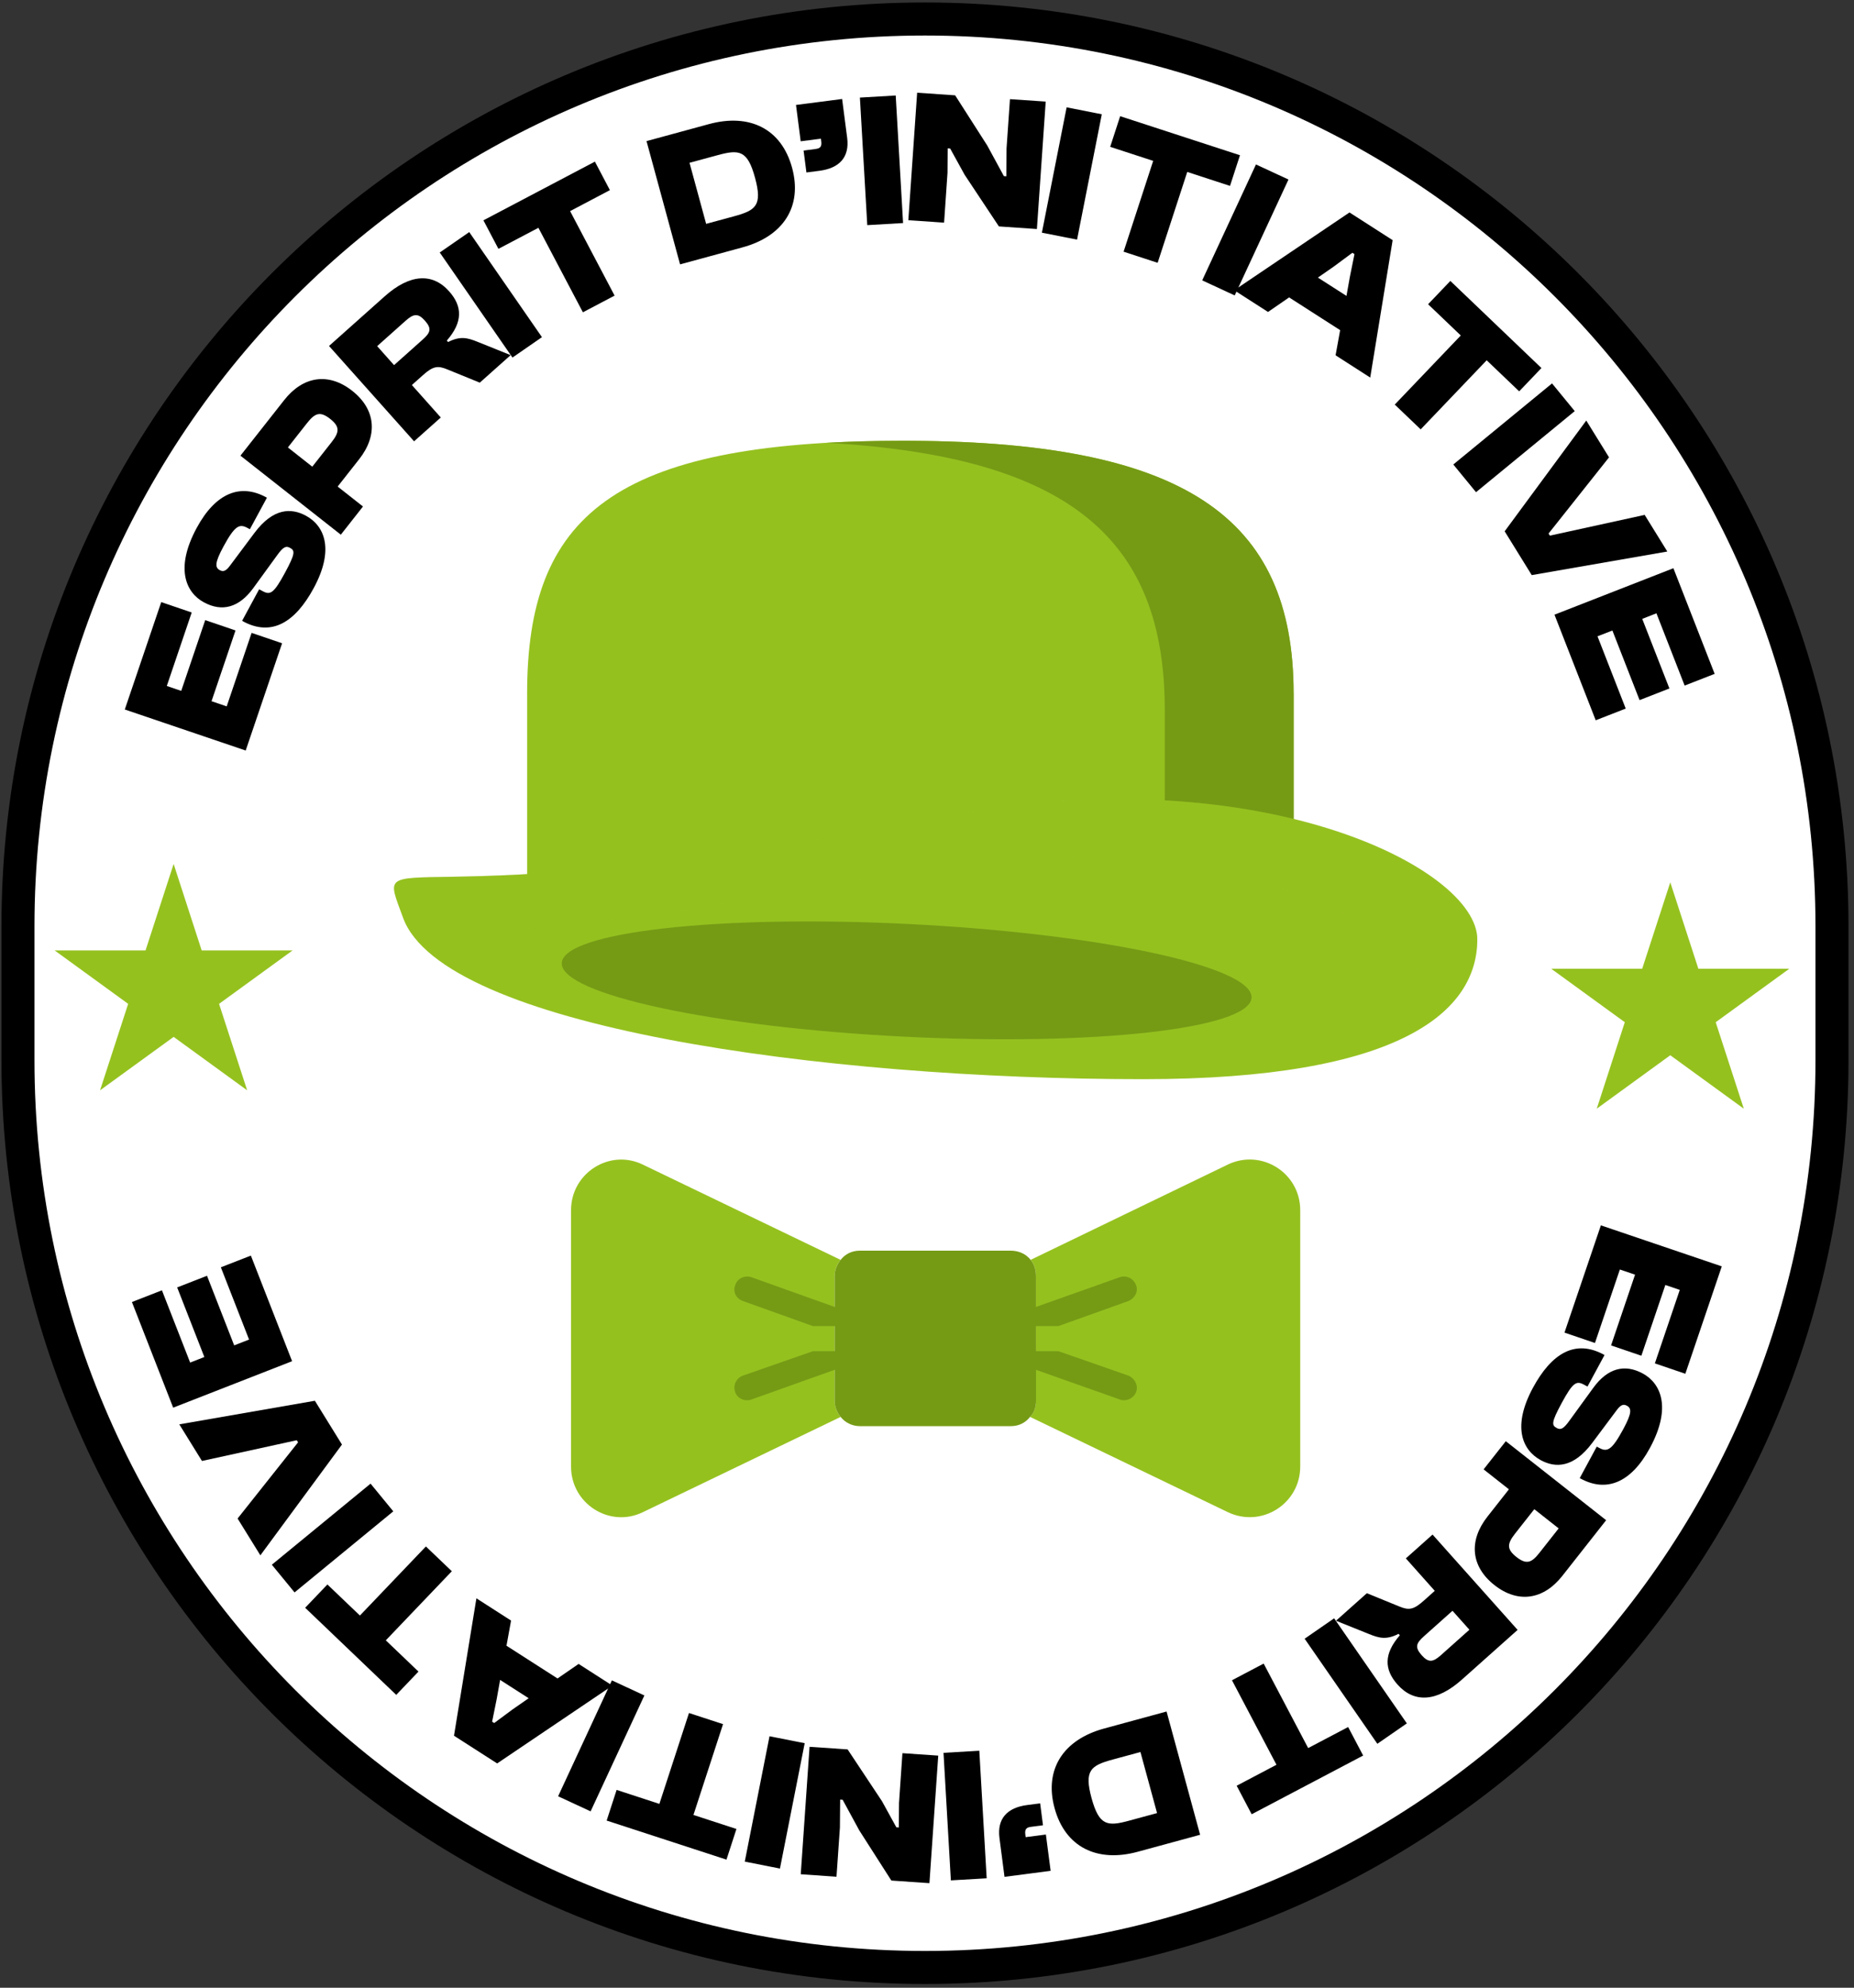 <svg width="320" height="343" viewBox="0 0 320 343" fill="none" xmlns="http://www.w3.org/2000/svg">
<rect x="0" y="0" width="320" height="343" fill="#333333" stroke="none"/>
<path d="M316.2 159.829C316.2 73.369 246.11 3.279 159.65 3.279C73.189 3.279 3.1 73.369 3.1 159.829V182.949C3.1 269.409 73.189 339.499 159.65 339.499C246.11 339.499 316.2 269.409 316.2 182.949V159.829Z" fill="white" stroke="black" stroke-width="5.7" stroke-miterlimit="10"/>
<path d="M42.409 129.508L21.539 122.428L27.829 103.898L33.089 105.688L28.789 118.368L31.279 119.218L35.419 107.008L40.649 108.788L36.509 120.998L39.129 121.888L43.429 109.208L48.689 110.998L42.399 129.528L42.409 129.508Z" fill="black"/>
<path d="M41.961 107.21L41.791 107.12L44.73 101.68L45.34 102.01C46.641 102.71 47.24 102.44 49.211 98.79C50.99 95.49 50.92 95 50.05 94.53C49.35 94.15 48.861 94.37 47.8 95.86L43.7 101.5C41.251 104.85 38.331 105.63 35.2 103.94C32.1 102.27 30.16 98.11 33.941 91.11C37.27 84.94 41.56 83.44 45.901 85.79L46.071 85.88L43.13 91.32L42.7 91.09C41.31 90.34 40.52 90.7 38.55 94.34C37.05 97.12 37.1 97.93 37.941 98.39C38.55 98.72 39.02 98.53 39.73 97.56L43.91 91.97C47.17 87.6 50.291 87.64 52.781 88.98C56.111 90.78 57.691 94.92 54.151 101.47C50.941 107.41 46.87 109.88 41.95 107.22L41.961 107.21Z" fill="black"/>
<path d="M58.82 92.259L41.5 78.629L49.05 69.039C52.28 64.929 56.67 64.199 60.78 67.429C64.89 70.659 65.23 75.119 62 79.229L58.28 83.959L62.65 87.399L58.83 92.259H58.82ZM49.69 77.209L53.9 80.529L57.2 76.339C58.54 74.629 58.76 73.669 56.97 72.269C55.21 70.889 54.33 71.319 52.98 73.029L49.68 77.219L49.69 77.209Z" fill="black"/>
<path d="M71.469 76.15L56.789 59.7L66.389 51.14C70.729 47.26 74.639 47.04 77.509 50.26C79.829 52.86 79.909 55.57 77.119 58.77L77.339 59.02C79.429 57.95 80.689 58.28 82.419 58.98L88.139 61.28L82.809 66.03L77.249 63.76C75.569 63.06 74.769 63.15 72.979 64.75L71.089 66.44L76.079 72.04L71.459 76.16L71.469 76.15ZM68.019 63L72.949 58.6C74.299 57.39 74.569 56.71 73.319 55.31C72.159 54.01 71.379 54.13 70.029 55.33L65.099 59.73L68.009 63H68.019Z" fill="black"/>
<path d="M88.45 61.699L75.9 43.569L80.99 40.049L93.54 58.179L88.45 61.699Z" fill="black"/>
<path d="M100.609 53.889L92.93 39.309L86.029 42.939L83.439 38.019L102.679 27.889L105.269 32.809L98.4 36.429L106.079 51.009L100.609 53.889Z" fill="black"/>
<path d="M117.38 45.619L111.59 24.349L122.35 21.419C129.37 19.509 134.87 22.209 136.71 28.939C138.55 35.669 135.16 40.789 128.14 42.689L117.38 45.619ZM119.01 28.089L121.88 38.629L126.67 37.329C130.45 36.299 131.62 35.469 130.32 30.679C129.02 25.889 127.58 25.759 123.81 26.789L119.02 28.089H119.01Z" fill="black"/>
<path d="M139.189 29.77L138.699 25.98L140.759 25.71C141.539 25.61 141.869 25.33 141.749 24.39L141.689 23.93L138.199 24.38L137.389 18.11L145.349 17.08L146.219 23.77C146.659 27.13 144.879 29.02 141.449 29.47L139.199 29.76L139.189 29.77Z" fill="black"/>
<path d="M149.69 38.849L148.42 16.838L154.6 16.479L155.87 38.489L149.69 38.849Z" fill="black"/>
<path d="M156.779 37.99L158.299 16L164.859 16.45L170.399 25.11L173.269 30.39L173.699 30.42L173.729 25.61L174.319 17.11L180.489 17.53L178.969 39.52L172.409 39.07L166.489 30.15L163.999 25.63L163.569 25.6L163.539 29.82L162.949 38.42L156.779 38V37.99Z" fill="black"/>
<path d="M179.83 40.15L184.1 18.52L190.17 19.72L185.9 41.349L179.83 40.15Z" fill="black"/>
<path d="M193.929 43.439L199.039 27.759L191.619 25.339L193.339 20.049L214.019 26.789L212.299 32.079L204.919 29.669L199.809 45.349L193.929 43.429V43.439Z" fill="black"/>
<path d="M207.5 48.379L216.78 28.379L222.39 30.979L213.11 50.979L207.5 48.379Z" fill="black"/>
<path d="M213.02 50.09L232.92 36.66L240.37 41.44L236.5 65.15L230.52 61.31L231.31 56.97L222.5 51.32L218.86 53.83L213.02 50.08V50.09ZM227.47 47.9L232.4 51.06L232.99 47.76L233.78 43.85L233.42 43.62L230.22 45.99L227.47 47.9Z" fill="black"/>
<path d="M240.74 69.808L252.13 57.889L246.49 52.498L250.33 48.478L266.05 63.508L262.21 67.528L256.6 62.169L245.21 74.088L240.74 69.819V69.808Z" fill="black"/>
<path d="M250.84 80.15L267.88 66.16L271.8 70.94L254.76 84.93L250.84 80.15Z" fill="black"/>
<path d="M259.699 91.688L273.789 72.568L277.719 78.918L267.279 92.068L267.509 92.428L283.869 88.848L287.779 95.168L264.379 99.238L259.709 91.688H259.699Z" fill="black"/>
<path d="M268.299 106.069L288.829 98.049L295.949 116.279L290.769 118.299L285.899 105.829L283.449 106.789L288.139 118.799L282.989 120.809L278.299 108.799L275.729 109.799L280.599 122.269L275.419 124.289L268.299 106.059V106.069Z" fill="black"/>
<path d="M276.309 211.44L297.179 218.52L290.889 237.05L285.629 235.26L289.929 222.58L287.439 221.73L283.299 233.94L278.069 232.16L282.209 219.95L279.589 219.06L275.289 231.74L270.029 229.95L276.319 211.42L276.309 211.44Z" fill="black"/>
<path d="M276.77 233.729L276.94 233.819L274 239.259L273.39 238.929C272.09 238.229 271.49 238.499 269.52 242.149C267.74 245.449 267.81 245.939 268.68 246.409C269.38 246.789 269.87 246.569 270.93 245.079L275.03 239.439C277.48 236.089 280.4 235.309 283.53 236.999C286.63 238.669 288.57 242.829 284.79 249.829C281.46 255.999 277.17 257.499 272.83 255.149L272.66 255.059L275.6 249.619L276.03 249.849C277.42 250.599 278.21 250.239 280.18 246.599C281.68 243.819 281.63 243.009 280.79 242.559C280.18 242.229 279.71 242.419 279 243.389L274.82 248.979C271.56 253.349 268.44 253.309 265.95 251.969C262.62 250.169 261.04 246.029 264.58 239.479C267.79 233.539 271.86 231.069 276.78 233.729H276.77Z" fill="black"/>
<path d="M259.9 248.689L277.22 262.319L269.67 271.909C266.441 276.019 262.05 276.749 257.94 273.519C253.83 270.289 253.49 265.829 256.72 261.719L260.44 256.989L256.07 253.549L259.9 248.689ZM269.03 263.739L264.82 260.419L261.52 264.609C260.18 266.319 259.96 267.279 261.75 268.679C263.51 270.059 264.39 269.629 265.73 267.919L269.03 263.729V263.739Z" fill="black"/>
<path d="M247.26 264.799L261.94 281.249L252.34 289.809C248 293.689 244.09 293.909 241.22 290.689C238.9 288.089 238.82 285.379 241.61 282.179L241.39 281.929C239.3 282.999 238.04 282.669 236.31 281.969L230.59 279.669L235.92 274.919L241.48 277.189C243.16 277.889 243.96 277.799 245.75 276.199L247.64 274.509L242.65 268.909L247.27 264.789L247.26 264.799ZM250.7 277.949L245.77 282.349C244.42 283.559 244.15 284.239 245.4 285.639C246.56 286.939 247.34 286.819 248.69 285.619L253.62 281.219L250.71 277.959L250.7 277.949Z" fill="black"/>
<path d="M230.27 279.25L242.82 297.38L237.73 300.9L225.18 282.77L230.27 279.25Z" fill="black"/>
<path d="M218.109 287.059L225.789 301.639L232.689 298.009L235.279 302.929L216.039 313.059L213.449 308.139L220.319 304.519L212.639 289.939L218.109 287.059Z" fill="black"/>
<path d="M201.35 295.33L207.14 316.6L196.38 319.53C189.36 321.44 183.86 318.74 182.02 312.01C180.18 305.28 183.57 300.16 190.59 298.26L201.35 295.33ZM199.71 312.86L196.84 302.32L192.05 303.62C188.27 304.65 187.1 305.48 188.4 310.27C189.71 315.06 191.14 315.19 194.91 314.16L199.7 312.86H199.71Z" fill="black"/>
<path d="M179.529 311.17L180.019 314.96L177.959 315.23C177.179 315.33 176.849 315.61 176.969 316.55L177.029 317.01L180.519 316.56L181.339 322.82L173.379 323.86L172.509 317.17C172.069 313.81 173.849 311.92 177.279 311.47L179.529 311.18V311.17Z" fill="black"/>
<path d="M169.03 302.1L170.3 324.11L164.12 324.47L162.85 302.46L169.03 302.1Z" fill="black"/>
<path d="M161.939 302.96L160.419 324.95L153.849 324.5L148.309 315.84L145.439 310.56L145.009 310.53L144.969 315.34L144.379 323.84L138.209 323.41L139.729 301.42L146.299 301.87L152.219 310.79L154.709 315.31L155.139 315.34L155.169 311.12L155.759 302.52L161.929 302.94L161.939 302.96Z" fill="black"/>
<path d="M138.889 300.8L134.619 322.43L128.549 321.23L132.819 299.6L138.889 300.8Z" fill="black"/>
<path d="M124.799 297.5L119.689 313.18L127.109 315.6L125.389 320.89L104.709 314.15L106.429 308.86L113.809 311.27L118.919 295.59L124.799 297.51V297.5Z" fill="black"/>
<path d="M111.22 292.559L101.94 312.559L96.33 309.959L105.61 289.959L111.22 292.559Z" fill="black"/>
<path d="M105.709 290.859L85.809 304.289L78.359 299.509L82.229 275.799L88.209 279.639L87.419 283.979L96.229 289.629L99.869 287.119L105.709 290.869V290.859ZM91.249 293.039L86.319 289.879L85.729 293.179L84.939 297.089L85.299 297.319L88.499 294.949L91.249 293.039Z" fill="black"/>
<path d="M77.98 271.13L66.59 283.05L72.23 288.44L68.39 292.46L52.67 277.43L56.51 273.41L62.12 278.77L73.51 266.85L77.98 271.12V271.13Z" fill="black"/>
<path d="M67.88 260.79L50.84 274.78L46.92 270L63.96 256.01L67.88 260.79Z" fill="black"/>
<path d="M59.029 249.259L44.939 268.379L41.009 262.029L51.449 248.879L51.219 248.519L34.859 252.099L30.949 245.779L54.349 241.709L59.019 249.259H59.029Z" fill="black"/>
<path d="M50.419 234.88L29.89 242.9L22.77 224.67L27.95 222.65L32.819 235.12L35.27 234.16L30.579 222.15L35.73 220.14L40.419 232.15L42.989 231.15L38.12 218.68L43.3 216.66L50.419 234.89V234.88Z" fill="black"/>
<path fill-rule="evenodd" clip-rule="evenodd" d="M144.061 220.138C144.061 219.108 144.521 218.078 145.091 217.398L110.911 200.938C105.201 198.198 98.561 202.428 98.561 208.828V253.068C98.561 259.468 105.191 263.698 110.911 260.958L145.091 244.498C144.521 243.808 144.061 242.778 144.061 241.748V220.138Z" fill="#95C11F"/>
<path fill-rule="evenodd" clip-rule="evenodd" d="M211.969 200.929L177.899 217.389C178.469 218.079 178.809 219.109 178.809 220.129V241.739C178.809 242.769 178.469 243.799 177.779 244.489L211.959 260.949C217.789 263.689 224.419 259.459 224.419 253.059V208.819C224.419 202.419 217.789 198.189 211.959 200.929H211.969Z" fill="#95C11F"/>
<path fill-rule="evenodd" clip-rule="evenodd" d="M178.809 236.369L193.329 241.509C193.559 241.619 193.789 241.619 194.019 241.619C194.939 241.619 195.739 241.049 196.079 240.249C196.539 239.109 195.849 237.849 194.819 237.389L182.699 233.159H178.809V228.819H182.699L194.819 224.479C195.849 224.019 196.529 222.879 196.079 221.739C195.619 220.599 194.479 220.019 193.329 220.369L178.809 225.519V220.149C178.809 219.119 178.469 218.089 177.899 217.409C177.099 216.379 175.839 215.809 174.469 215.809H148.409C147.039 215.809 145.889 216.379 145.089 217.409C144.519 218.099 144.059 219.129 144.059 220.149V225.519L129.649 220.369C128.509 220.029 127.249 220.599 126.909 221.739C126.449 222.879 127.019 224.029 128.169 224.479L140.289 228.819H144.059V233.159H140.289L128.169 237.389C127.029 237.849 126.459 239.099 126.909 240.249C127.139 241.049 128.049 241.619 128.849 241.619C129.189 241.619 129.419 241.619 129.649 241.509L144.059 236.369V241.739C144.059 242.769 144.519 243.799 145.089 244.489C145.889 245.519 147.149 246.089 148.409 246.089H174.469C175.839 246.089 176.989 245.519 177.789 244.489C178.479 243.799 178.819 242.769 178.819 241.739V236.369H178.809Z" fill="#759B15"/>
<path d="M223.28 151.53V119.66C223.25 89.21 204.59 75.91 155.03 76.06C105.72 76.21 90.981 89.14 90.981 119.66V151.53H223.29H223.28Z" fill="#95C11F"/>
<path d="M223.28 119.66C223.25 89.21 204.59 75.91 155.03 76.06C150.63 76.07 146.51 76.19 142.65 76.41C184.76 78.77 201.01 93.14 201.04 122.44V151.53H223.29V119.66H223.28Z" fill="#759B15"/>
<path d="M254.98 162.079C254.98 174.529 241.78 186.219 197.28 186.219C141.73 186.219 76.45 177.169 69.579 158.379C64.309 143.979 67.219 159.659 161.94 141.019C216.44 130.289 254.98 149.629 254.98 162.089V162.079Z" fill="#95C11F"/>
<g style="mix-blend-mode:screen" opacity="0.3">
<path d="M161.94 141.009C67.219 159.649 64.309 143.969 69.579 158.369C69.969 159.439 70.559 160.469 71.309 161.479C84.79 161.079 109.16 159.509 151.77 151.119C207.31 140.189 246.58 159.899 246.58 172.589C246.58 174.079 246.39 175.549 245.99 176.999C252.48 172.769 254.98 167.499 254.98 162.079C254.98 149.619 216.44 130.279 161.94 141.009Z" fill="#95C11F"/>
</g>
<path d="M216.019 172.16C215.749 177.52 188.879 180.53 155.999 178.88C123.119 177.23 96.689 171.54 96.959 166.17C97.229 160.81 124.099 157.8 156.979 159.45C189.859 161.1 216.289 166.8 216.019 172.16Z" fill="#759B15"/>
<path fill-rule="evenodd" clip-rule="evenodd" d="M34.81 164H50.5L37.81 173.22L42.66 188.14L29.97 178.92L17.27 188.14L22.12 173.22L9.43 164H25.12L29.97 149.08L34.81 164Z" fill="#95C11F"/>
<path fill-rule="evenodd" clip-rule="evenodd" d="M293.14 167.17H308.82L296.13 176.39L300.98 191.31L288.29 182.09L275.6 191.31L280.44 176.39L267.75 167.17H283.44L288.29 152.25L293.14 167.17Z" fill="#95C11F"/>
</svg>
